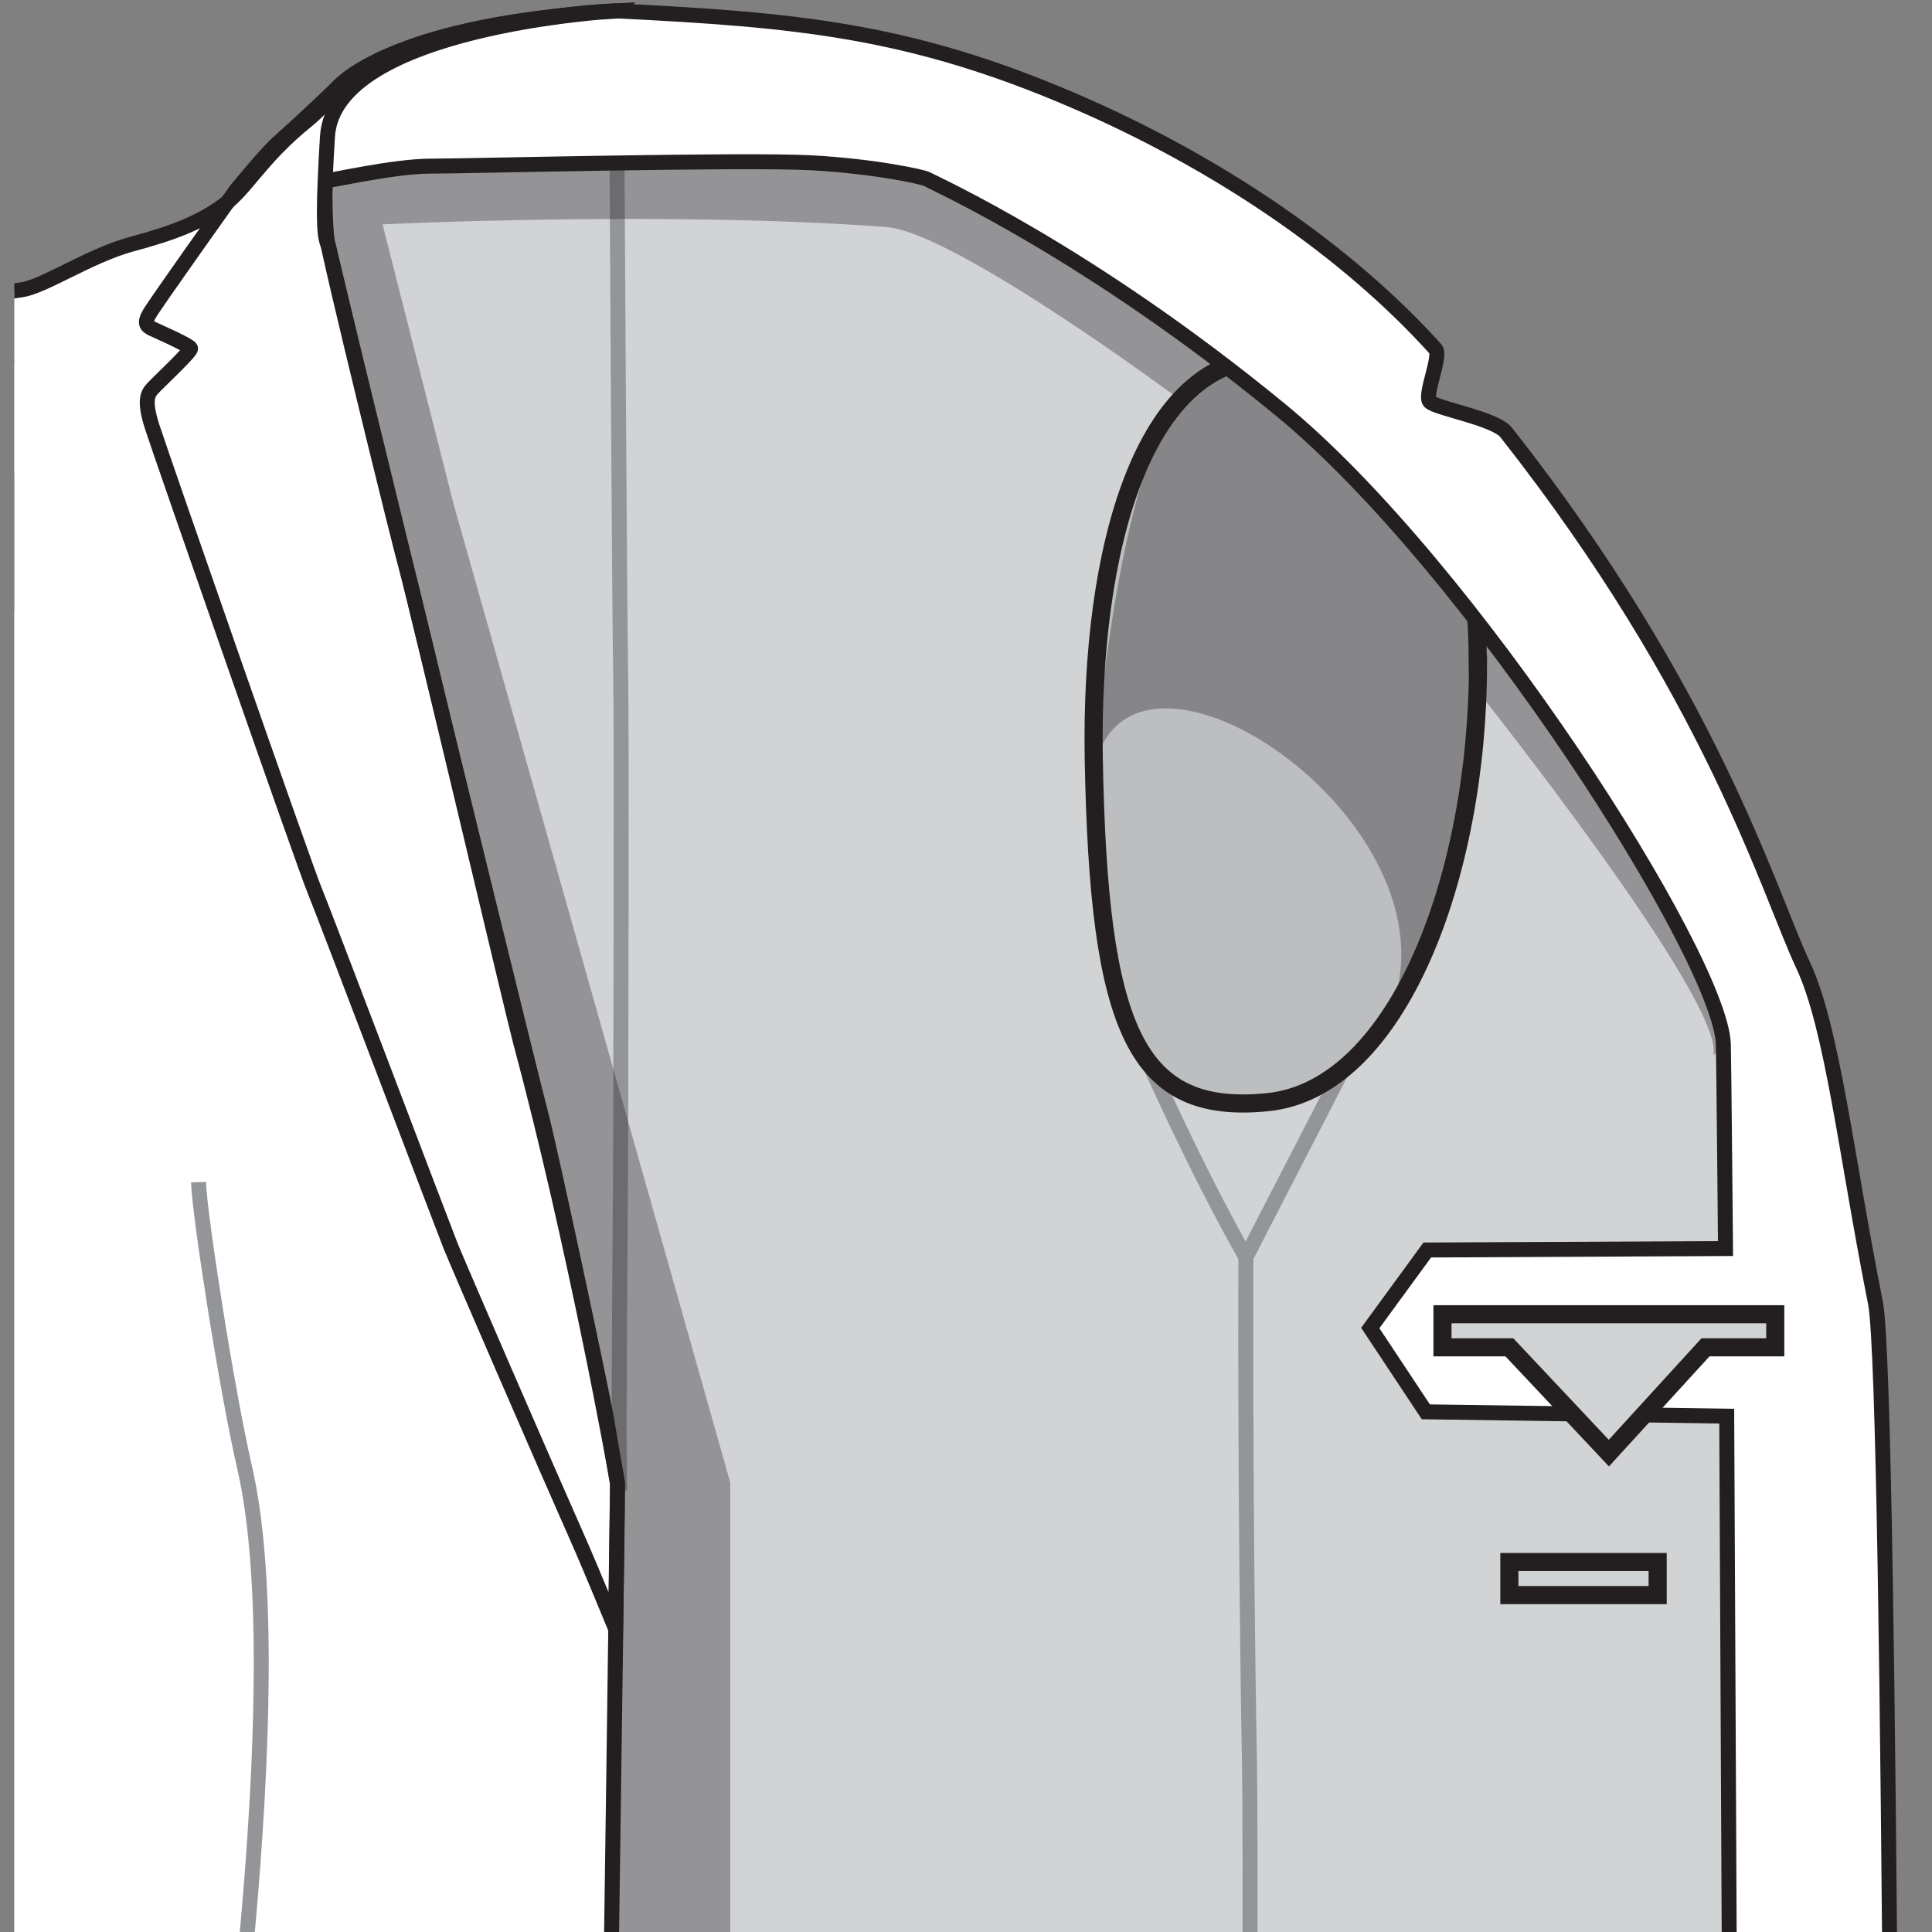 <?xml version="1.0" encoding="UTF-8"?><svg id="formens_lining_1_copy_2" xmlns="http://www.w3.org/2000/svg" xmlns:xlink="http://www.w3.org/1999/xlink" viewBox="0 0 80 80"><rect x="0" y="0" width="80" height="80" fill="#808080" stroke="none"/><defs><clipPath id="clippath"><rect x=".59" y="-1.35" width="87.89" height="81.35" fill="none"/></clipPath></defs><g clip-path="url(#clippath)"><g><path d="m59.97,122.61c.23,1.15.47,1.13,1.24,1.18.77.05,9.52-2.56,9.98-2.8.47-.23,5.5-1.32,5.36-2.13-.14-.81.88-56.07.58-59.58-.14-1.62-1.98-13.65-2.1-14.69-.82-6.92-2.35-9.39-5.17-14.36-.73-1.29-3.2-3.46-5.25-5.86-1.91-2.24-3.06-3.69-3.39-4.38-.33-.7-.94-.39-1.03-.53-.33-1.8-7.09-7.41-12.27-9.02-2.78-.86-4.75-1.69-4.85-1.8-7.2-8.01-11.69-4.25-19.06-4.62h0c-1.26-.01-7.6.63-10.67,2.63-.91.59-1.51,1.39-2.17,1.92-1.94,1.57-2.51,2.83-3.5,3.54-.95.68-1.99,1.1-3.75,1.57-1.76.47-3.65,1.77-4.56,1.9-.91.12-3.22.54-3.93,1.12-1.01.82-2.49.9-3.35,1.32-.86.42-1.03.92-1.36,1.02-.33.1-.53-.25-.93.35-.4.6-2.27,4.68-3.32,9.9-.55,2.74-1.44,14.19-1.69,15.61-.25,1.42-5.34,32.53-5.32,33.37.03.87.13,2.69.15,3.59.02,1.22,9.6,29.2,9.6,29.55s-.05,1.42.48,1.94c.53.53,1.34.85,1.61,1.15l.28.3s.35.55.4.3l.05-.25s-.02-.48.28-.35c.3.12,1.03.2,1.03.2,0,0-1.46,7.31-1.79,8.73-.33,1.42-.83,4.89-.83,6.33s.02,2.34-.07,2.79c-.1.45-.03.56.25.8.28.23,6.27,4.09,17.71,4.49.43.02,8.04.45,11.69-6.63.2-.39.88-1.53,1.75-4.13.47.08.92.13,1.21.13.87,0,1.43.04,2.34.26.91.23,1.78.26,1.89-.15.02-.06.03-.32.04-.7.64,0,1.52.01,2.09.02,4.46,11.07,10.7,9.96,12.59,9.82,14.44-1.02,17.9-4.84,18.28-5.28.37-.44-.33-3.44-.54-4.57-.21-1.13-1.56-7.14-1.87-8.69-.3-1.55-1.45-4.5-1.73-6.47-.28-1.97-1.38-6.6-1.59-7.19-2.1-5.96-2.8-9.68-3.03-11M-1.26,79.06c-.19.79-.45,4.11-.49,5.95-.04,1.83-.57,9.59-.57,9.59-.38-.02-2.38-17.59-2.98-18.04-.6-.45,3.21-10.89,3.32-12.38.11-1.5.38-.56.45-.15.08.41.15,1.98.26,3.07.11,1.08-.11,2.21-.3,3.85-.19,1.65.04,3.93.3,5.05.27,1.12.19,2.28,0,3.07Z" fill="#fff"/><path d="m58.05,123.25c.23,1.15.47,1.13,1.24,1.18.77.05,9.52-2.56,9.98-2.8.47-.23,5.5-1.32,5.36-2.13-.14-.81.88-56.07.58-59.58-.14-1.62-.02-13.55,0-14.59.16-8.2-3.28-10.46-7.27-14.46-1.06-1.07-3.2-3.46-5.25-5.86-1.91-2.24-3.06-3.69-3.39-4.38-.33-.7-.94-.39-1.03-.53-.33-1.8-7.09-7.41-12.27-9.02-2.78-.86-4.75-1.69-4.85-1.8-7.2-8.01-11.69-4.25-19.06-4.62h0c-1.26-.01-7.6.63-10.67,2.63-.91.59-1.51,1.39-2.17,1.92-1.94,1.57-2.51,2.83-3.5,3.54-.95.68-1.99,1.1-3.75,1.57-1.76.47-3.65,1.77-4.56,1.9-.91.12-3.22.54-3.93,1.12-1.01.82-2.49.9-3.35,1.32-.86.42-1.03.92-1.36,1.02-.33.1-.53-.25-.93.35-.4.6-2.27,4.68-3.32,9.9-.55,2.74-1.44,14.19-1.69,15.61-.25,1.42-5.34,32.53-5.32,33.37.03.87.13,2.69.15,3.59.02,1.22,9.6,29.2,9.6,29.55s-.05,1.42.48,1.94c.53.53,1.34.85,1.61,1.15l.28.3s.35.55.4.3l.05-.25s-.02-.48.28-.35c.3.12,1.03.2,1.03.2,0,0-1.46,7.31-1.79,8.73-.33,1.42-.83,4.89-.83,6.33s.02,2.34-.07,2.79c-.1.45-.03.56.25.8.28.23,6.27,4.09,17.71,4.49.43.02,8.04.45,11.69-6.63.2-.39.88-1.53,1.75-4.13.47.08.92.13,1.21.13.87,0,1.43.04,2.34.26.91.23,1.78.26,1.89-.15.02-.06.03-.32.04-.7.64,0,1.52.01,2.09.02,4.46,11.07,10.7,9.96,12.59,9.82,14.44-1.02,17.9-4.84,18.28-5.28.37-.44-.33-3.44-.54-4.57-.21-1.13-1.56-7.14-1.87-8.69-.3-1.55-1.45-4.5-1.73-6.47-.28-1.97-1.38-6.6-1.59-7.19-2.1-5.96-2.8-9.68-3.03-11M-3.18,79.7c-.19.79-.45,4.11-.49,5.95-.04,1.83-.57,9.59-.57,9.59-.38-.02-2.38-17.59-2.98-18.04-.6-.45,3.21-10.89,3.32-12.38.11-1.5.38-.56.45-.15.08.41.15,1.98.26,3.07.11,1.08-.11,2.21-.3,3.85-.19,1.65.04,3.93.3,5.05.27,1.12.19,2.28,0,3.07Z" fill="#231f20" opacity=".35"/><rect x="-46.46" y="-2.6" width="133.43" height="132.13" fill="none"/><path d="m26.93,26.73c4.19-12.67,3.52-20.37,3.52-20.37,0,0-16.76-1.82-19.61,1.81C7.99,11.8.66,20.05.66,20.05c0,0,1.91,32.52,2.21,33.38.3.86,7.62-2.4,7.97-4.56.35-2.15,11.78-9.12,16.09-22.14Z" fill="#d1d3d4" stroke="#231f20" stroke-miterlimit="10" stroke-width=".75"/><path d="m74.47,44.28c-.11-4.75-15.28-22.86-15.28-22.86,0,0,2.99,13.43-3.11,20.64-5.41,6.4-11.96-7.58-9.47-15.63,1.41-4.56,6.86-8.86,6.86-8.86,0,0-5.82-5.78-9.36-9.41-3.54-3.63-24.36-1.81-24.36-1.81,0,0-13.48-1.34-8.27,11.34,5.35,13.03,2.51,37.21,4.75,37.56.04,0,1.79,12.69,1.83,12.69-1.05,1.67,4.25,6.23,4.39,17.09.16,12.88,20.35,6.5,20.35,6.5l30.86-.5s.94-41.16.81-46.76Z" fill="#d1d3d4" stroke="#231f20" stroke-miterlimit="10" stroke-width=".75"/><path d="m25.55,6.8s.1,18.36.15,21.1c.05,2.74,0,17.01,0,19.5,0,1.94-.11,12.52-.04,14.32" fill="none" stroke="#939598" stroke-miterlimit="10" stroke-width=".62"/><path d="m51.7,106.98c-.07-1.8.04-12.38.04-14.32,0-2.49.05-16.76,0-19.5-.2-11.05-.15-21.1-.15-21.1l4-7.76-8.2-.7s2.03,4.64,4.2,8.46" fill="none" stroke="#939598" stroke-miterlimit="10" stroke-width=".62"/><path d="m61.2,27.51c0,8.69-3.29,17.59-8.72,18.13s-6.99-2.95-7.19-14.24c-.15-8.69,2.06-16.58,7.31-16.58s8.59,4,8.59,12.69Z" fill="#bcbec0" stroke="#231f20" stroke-miterlimit="10" stroke-width=".75"/><path d="m38.39,7.43c12.95,4.57,24.44,16.37,34.59,34.73l-2.04,1.53c.53-2.17-9.77-15.1-9.77-15.1-.37,5.5-1.65,10.04-3.78,13.69,3.79-7.83-10.58-17.65-12.09-10.43.41-4.61,1.48-12.89,3.56-15.3,0,0-9.32-6.94-12.16-7.15-9.14-.68-20.86-.11-20.86-.11l2.95,11.61,11.45,40.5v22.67l-35.76,5.51.55-73.76C4.54,9.24,12.7,4.99,38.39,7.43Z" fill="#231f20" opacity=".35"/><path d="m78.51,115.78c-.14-.81-.17-58.36-.85-61.82-1.22-6.14-1.78-11.4-3-14-1.44-3.07-3.78-11.24-12.29-22.05-.46-.59-2.93-1-3.17-1.28s.5-1.89.24-2.18c-3.66-4.06-8.98-7.7-14.97-10.28C37.62,1.22,32.9.82,25.54.45h0c-1.26,0-7.6.63-10.67,2.63-.91.59-1.51,1.39-2.17,1.92-1.94,1.57-2.5,2.83-3.5,3.54-.95.68-1.99,1.1-3.75,1.57-1.76.48-3.65,1.77-4.56,1.89-.91.13-3.22.54-3.93,1.12-1.01.82-2.49.9-3.35,1.32-.86.42-1.03.92-1.36,1.02-.33.1-.53-.25-.93.35-.4.6-2.27,4.68-3.33,9.9-.55,2.74-1.43,14.19-1.69,15.61-.25,1.42-5.34,32.53-5.31,33.37.02.87.13,2.69.15,3.59.02,1.22,9.6,29.2,9.6,29.55s-.05,1.42.48,1.95c.53.52,1.33.85,1.61,1.15l.28.3s.35.55.4.3l.05-.25s-.02-.47.28-.35c.3.12,1.03.2,1.03.2,0,0-1.46,7.31-1.79,8.73-.33,1.42-.83,4.89-.83,6.33s.03,2.34-.07,2.79c-.1.45-.02.56.25.8.28.23,6.27,4.09,17.71,4.49.43.02,8.03.45,11.68-6.64.34-.66,2.07-3.47,3.75-11.97.08-.41.88-5.33,1.34-8.17.41,2.31,2.14,8.93,2.62,10.71,4.4,16.23,12.06,14.83,14.2,14.68,14.44-1.02,17.9-4.84,18.28-5.28.37-.44-.33-3.44-.53-4.57-.21-1.13-1.57-7.14-1.87-8.69-.3-1.55-1.45-4.5-1.73-6.47-.28-1.97-1.38-6.6-1.59-7.18-2.1-5.96-2.8-9.68-3.03-11-.23-1.32,8,28.18,8.24,29.34.23,1.16.47,1.13,1.24,1.18.77.05,9.52-2.56,9.98-2.79.47-.23,5.93-.83,5.79-1.64ZM53,16.95c7.94,6.51,18.23,22.71,18.36,26.28.02.65.09,8.47.09,8.47l-12.35.06-2.36,3.23,2.3,3.47,12.46.18.14,29.52H25.21s.38-26.66.36-26.74c-.05-.34-1.76-9.88-4.03-18.33-.32-1.19-4.33-18.23-4.69-19.48-.35-1.25-3.25-13.07-3.32-13.79-.08-.72-.1-2.37-.03-2.34.08.03,2.8-.6,4.31-.6s12.97-.29,15.77-.14c2.73.15,4.69.6,4.81.68.25.15,6.67,3.01,14.61,9.53Z" fill="#fff" stroke="#231f20" stroke-miterlimit="10" stroke-width=".62"/><path d="m8.82,91.94c0-.2,3.42-22.02,1.31-31.17-.73-3.16-1.86-10.37-1.91-11.82" fill="none" stroke="#939598" stroke-miterlimit="10" stroke-width=".62"/><path d="m25.52.45s-11.68.64-11.96,5.2c-.28,4.56-.02,4.21.06,4.62,0,0,.98,4.1,1.13,4.7.15.6,3.8,15.56,3.93,16.1.13.54,3.29,13.43,3.7,15,.42,1.57,2.55,11.59,2.72,12.6.17,1.01.47,2.76.47,2.76l-.08,6.01s-1.15-2.78-1.4-3.34c-1.74-3.93-5.14-11.78-5.44-12.53-.3-.75-5.21-13.71-5.63-14.72-.42-1.01-6.29-17.86-6.71-19.15-.42-1.29-.13-1.46.11-1.72.25-.26,1.49-1.42,1.47-1.55-.02-.13-1.36-.71-1.59-.82-.23-.11-.34-.23-.11-.62.22-.39,3.28-4.69,3.59-5.12,0,0,1.28-1.57,1.76-1.98.47-.41,2.14-1.96,2.44-2.28.3-.32,2.7-2.64,11.53-3.15Z" fill="none" stroke="#231f20" stroke-miterlimit="10" stroke-width=".62"/><path d="m-7.75,15.33s1.14,2.25,1.61,3.69C-1.56,32.83-.32,59.7-.22,60.02" fill="none" stroke="#231f20" stroke-miterlimit="10" stroke-width=".62"/><polygon points="73.51 55.79 70.62 55.79 66.62 60.17 62.5 55.79 59.73 55.79 59.73 54.42 73.51 54.42 73.51 55.79" fill="#d1d3d4" stroke="#231f20" stroke-miterlimit="10" stroke-width=".75"/><rect x="62.5" y="64.68" width="6.14" height="1.37" fill="#d1d3d4" stroke="#231f20" stroke-miterlimit="10" stroke-width=".75"/></g></g></svg>